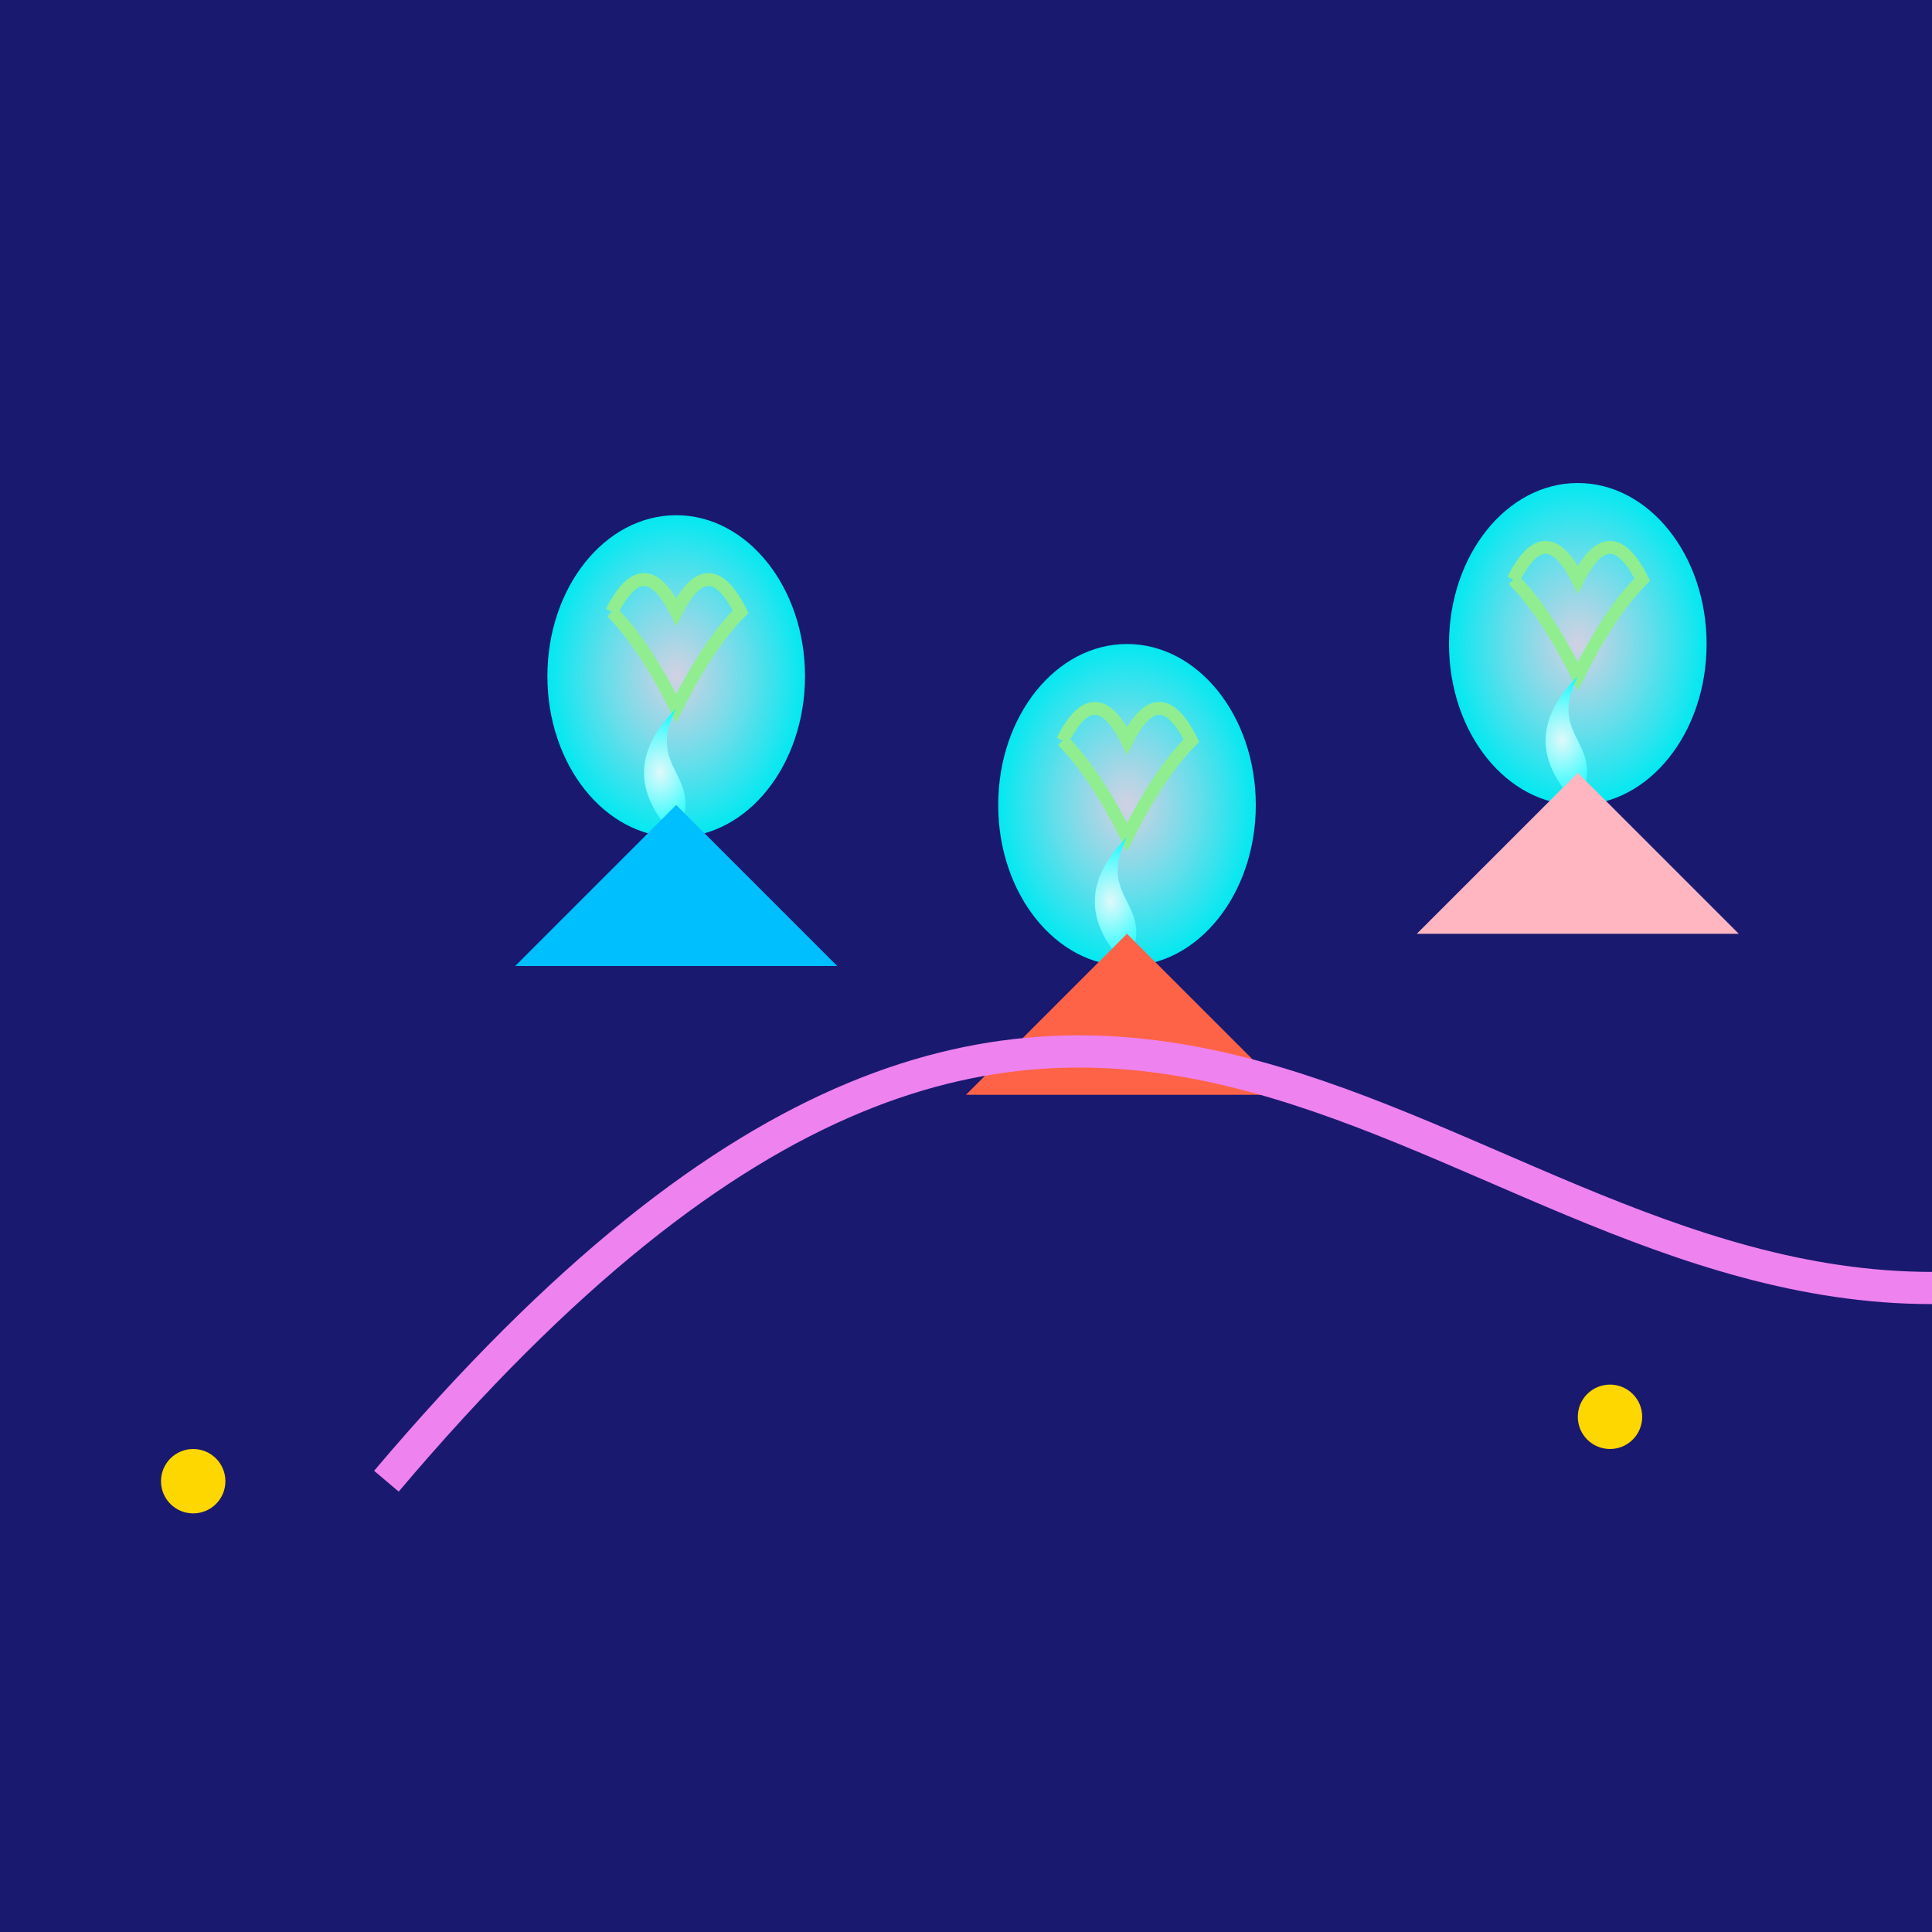 <svg viewBox="0 0 300 300" xmlns="http://www.w3.org/2000/svg">
    <defs>
        <radialGradient id="jellyGradient" cx="50%" cy="50%" r="50%" fx="50%" fy="50%">
            <stop offset="0%" style="stop-color:#ffffff;stop-opacity:0.8" />
            <stop offset="100%" style="stop-color:#00ffff;stop-opacity:0.9" />
        </radialGradient>
        <linearGradient id="balloonGradient" x1="0%" y1="0%" x2="100%" y2="100%">
            <stop offset="0%" style="stop-color:#ff7f50;stop-opacity:1" />
            <stop offset="100%" style="stop-color:#ff1493;stop-opacity:1" />
        </linearGradient>
        <filter id="glow">
            <feGaussianBlur in="SourceGraphic" stdDeviation="3" result="blur"/>
            <feMerge>
                <feMergeNode />
                <feMergeNode in="blur"/>
            </feMerge>
        </filter>
    </defs>
    <rect width="300" height="300" fill="midnightblue" />
    <circle cx="150" cy="150" r="200" fill="transparent" filter="url(#glow)" />
    
    <g transform="translate(80, 80)">
        <g filter="url(#glow)">
            <ellipse cx="25" cy="25" rx="20" ry="25" fill="url(#jellyGradient)" />
            <path d="M15 15 Q20 5, 25 15 Q30 5, 35 15 Q30 20, 25 30 Q20 20, 15 15" fill="none" stroke="#90ee90" stroke-width="2" />
        </g>
        <path d="M25 30 C20 40, 30 40, 25 50 Q15 40, 25 30 Z" fill="url(#jellyGradient)" />
        <polygon points="25,45 50,70 0,70" fill="#00bfff" />
    </g>
    
    <g transform="translate(150, 100)">
        <g filter="url(#glow)">
            <ellipse cx="25" cy="25" rx="20" ry="25" fill="url(#jellyGradient)" />
            <path d="M15 15 Q20 5, 25 15 Q30 5, 35 15 Q30 20, 25 30 Q20 20, 15 15" fill="none" stroke="#90ee90" stroke-width="2" />
        </g>
        <path d="M25 30 C20 40, 30 40, 25 50 Q15 40, 25 30 Z" fill="url(#jellyGradient)" />
        <polygon points="25,45 50,70 0,70" fill="#ff6347" />
    </g>
    
    <g transform="translate(220, 75)">
        <g filter="url(#glow)">
            <ellipse cx="25" cy="25" rx="20" ry="25" fill="url(#jellyGradient)" />
            <path d="M15 15 Q20 5, 25 15 Q30 5, 35 15 Q30 20, 25 30 Q20 20, 15 15" fill="none" stroke="#90ee90" stroke-width="2" />
        </g>
        <path d="M25 30 C20 40, 30 40, 25 50 Q15 40, 25 30 Z" fill="url(#jellyGradient)" />
        <polygon points="25,45 50,70 0,70" fill="#ffb6c1" />
    </g>

    <path d="M60 230 C170 100, 220 200, 300 200" stroke="violet" stroke-width="5" fill="none" />
    <circle cx="30" cy="230" r="5" fill="gold" />
    <circle cx="250" cy="220" r="5" fill="gold" />
</svg>